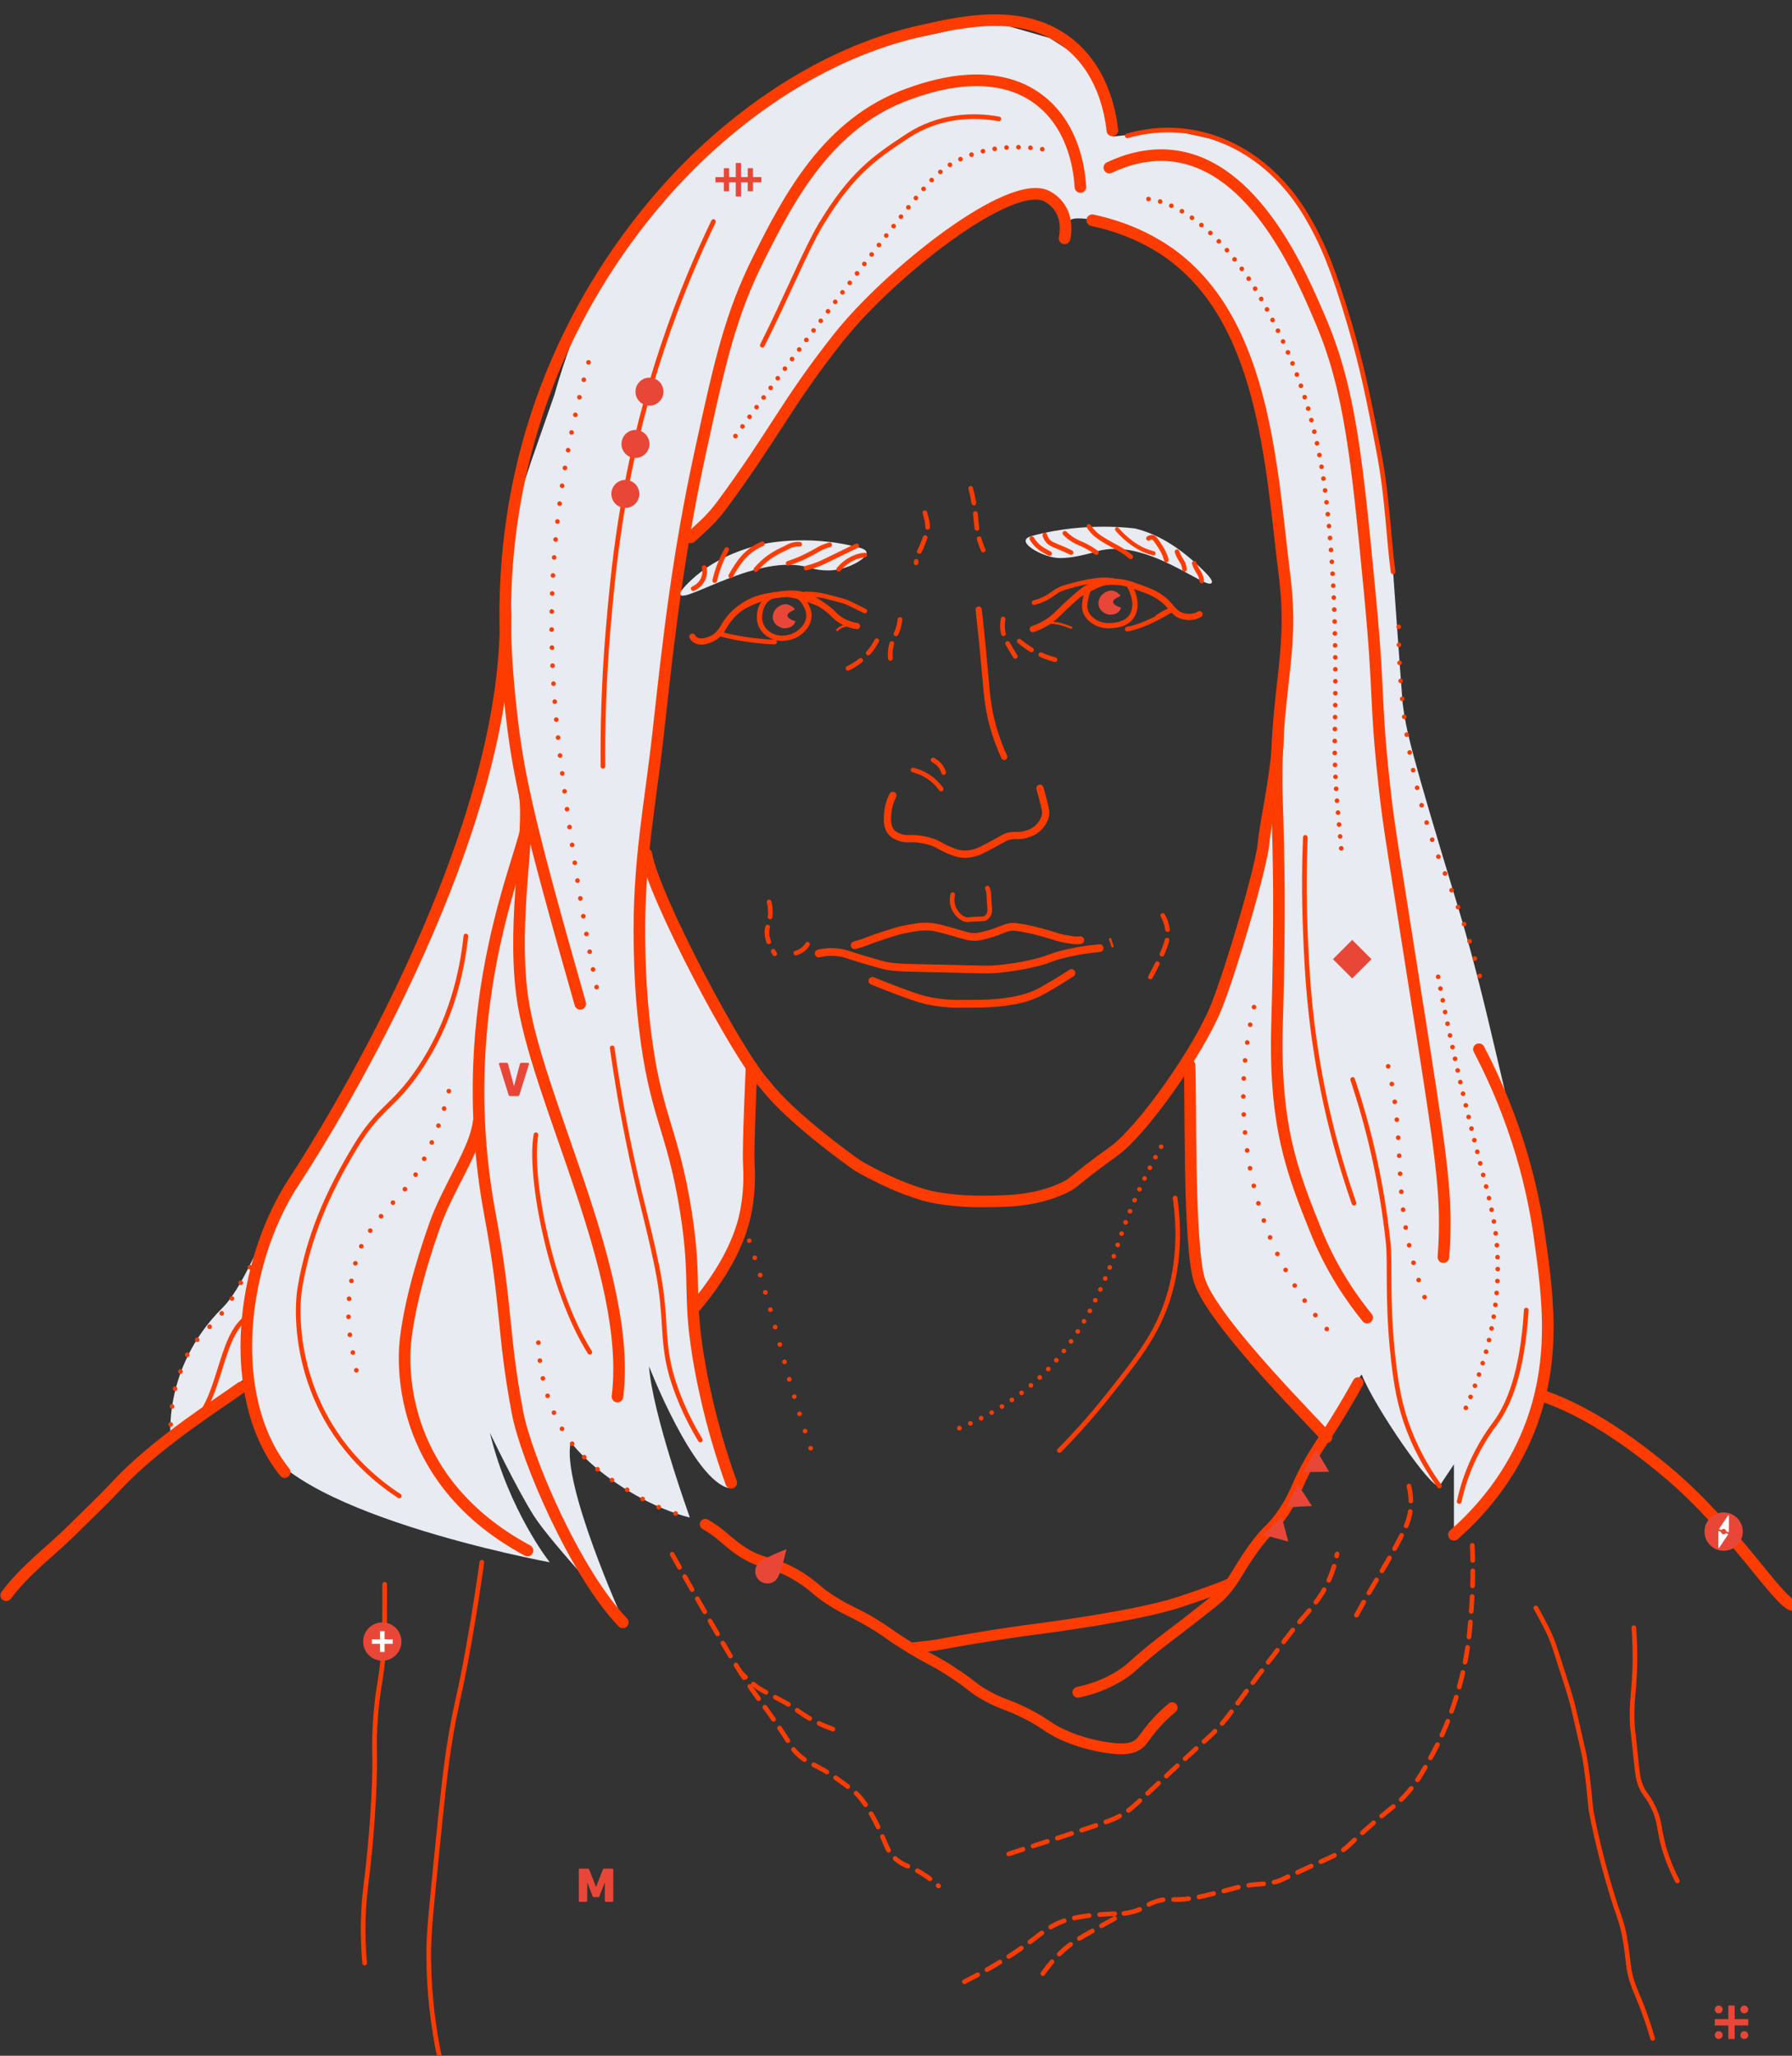 <?xml version="1.0" encoding="utf-8"?>
<!-- Generator: Adobe Illustrator 16.0.0, SVG Export Plug-In . SVG Version: 6.00 Build 0)  -->
<!DOCTYPE svg PUBLIC "-//W3C//DTD SVG 1.1//EN" "http://www.w3.org/Graphics/SVG/1.1/DTD/svg11.dtd">
<svg version="1.1" id="Ebene_1" xmlns="http://www.w3.org/2000/svg" xmlns:xlink="http://www.w3.org/1999/xlink" x="0px" y="0px"
	 width="300px" height="344px" viewBox="0 0 300 344" enable-background="new 0 0 300 344" xml:space="preserve">
<rect x="0" y="0" width="300" height="344" fill="#333333" stroke="none"/>
<g>
	<path fill="#E8EBF1" d="M223.672,47.364c0.66-0.089,5.996,17.21,7.422,29.709c0.377,3.308,1.115,4.493,2.125,18.624
		c1.029,14.377,1.545,21.565,1.594,21.953c0.596,4.676,1.297,7.793,9.262,34.09c5.393,17.807,7.982,33.625,12.076,46.751
		c3.521,11.289,3.656,21.225,2.129,32.871c-1.408,10.725-14.877,27.076-14.877,25.455v-11.781l-2.422,3.633
		c-1.271,0.721-10.836-13.188-12.99-18.604c-0.236-0.596-5.006,10.031-5.922,10.443c-0.961,0.434-6.197-6.783-10.482-16.994
		c-2.287-5.451-8.953-21.344-7.266-40.294c1.768-19.835,10.527-18.781,18.496-44.256c7.227-23.104,2.812-45.577,2.367-60
		C224.705,63.456,223.018,47.452,223.672,47.364"/>
	<path fill="#E8EBF1" d="M69.289,176.616c3.568,1.885,0.527,18.855-8.752,31.376c-6.137,8.277-9.037,16.48-12.496,18.416
		c-14.678,8.211-19.434,14.971-19.434,14.971s-1.697-12.268,8.645-22.543c4.031-4.004,7.949-15.248,9.67-18.275"/>
	<path fill="#E8EBF1" d="M189.293,38.277l11.881,8.781l7.42,11.157l2.1,9.083l1.941,9.655l1.518,11.616l0.902,7.791l0.699,8.344
		l-0.398,3.585l-1.832,15.647L211.545,141l-0.943,7.61l-4.449,13.147l-2.75,7.75l-4.25,9.249l0.5,5.75l0.107,21.89l2.145,10.268
		l19.498,22.844l-15.541-53.812c11.959,8.458,26.533,14.039,26.533,14.039l14.877-5.684l-6.73-6.427l-2.16-15.555
		c0,0-4.85-24.709-3.529-19.422c-0.713-3.701-1.742-14.785-1.742-14.785l-1.498-7.693l-1.273-17.296l-0.09-5.56l-1.377-10.953
		c0,0-1.953-14.014-0.551-10.564c0.322-2.691-0.826-6.282-0.826-6.282l-0.221-5.174l-0.35-9.021l-0.994-11.118
		c0,0-3.67-9.555-2.211-6.657c-0.365-1.491-1.982-5.227-1.982-5.227l-3.65-7.227l-3.031-3.967l-5.229-5.164l-6.93-2.684
		l-6.652-1.516l-9.971,1.095l-0.248-2.452l-3.734-9.828l-6.582-4.216l-10.361-2.981c0,0-6.061,1.84-11.984,2.909
		c6.414-3.501-2.768-1.658-17.258,5.801c-7.652,2.416-15.445,10.762-15.445,10.762l-9.656,9.582l-7.254,9.26
		c0,0-5.248,5.747-6.438,11.676c-2.305,4.77-4.494,12.672-4.494,12.672l-3.926,11.244l-3.332,10.15l-0.859,10.233
		c0,0-0.92,13.162-0.898,17.608c0.023,4.447-2.906,8.73-2.188,11.377c0.541,3.502-9.746,28.891-12.553,35.582
		c-2.809,6.69-7.91,14.012-7.91,14.012l-8.648,15.398l-8.184,16.072l-2.395,9.338l-0.639,6.07c0,0-0.893,4.627,1.719,16.139
		c3.115,13.732,49.021,22.16,49.021,22.16s-6.826-8.568-10.02-21.672c0,0,4.477,9.354,7.377,13.918s14.881,17.35,14.881,17.35
		s-10.367-22.9-8.717-29.725c0,0,2.494,3.605,8.717,7.602c6.223,3.994,11.219,5.031,11.219,5.031s-6.285-17.393-6.834-25.293
		c0,0,7.453,19.184,13.432,20.393l-6.275-25.789l0.586-4.76l5.441-7.646l3.178-8.939l0.035-16.554l1.5-5.25l-9.371-16.458
		l-8.395-18.474l-0.574-2.613l0.969-11.764l2.32-19.723l1.945-14.695l1.148-7.127l1.959-0.664l12.494-15.934l10.4-14.958
		l9.121-9.866l10.125-8.346l7.789-4.868l7.365-2.167l5.344,4.422C179.188,36.853,179.705,35.549,189.293,38.277"/>
	
		<path fill="none" stroke="#FF3C00" stroke-width="1.94" stroke-linecap="round" stroke-linejoin="round" stroke-miterlimit="10" d="
		M178.229,39.881c0.463-2.39,0.049-5.353-2.865-6.991c-6.072-3.413-26.59,12.991-34.955,23.56
		c-8.852,11.18-10.713,16.124-19.646,28.183c-1.842,2.486-3.885,4.101-5.119,5.285"/>
	
		<path fill="none" stroke="#FF3C00" stroke-width="1.94" stroke-linecap="round" stroke-linejoin="round" stroke-miterlimit="10" d="
		M180.871,31.293c-0.125-2.198-0.82-9.723-6.605-14.367c-7.918-6.358-19.125-2.302-22.293-1.156
		c-13.42,4.856-19.953,17.457-24.936,27.413c-4.73,9.449-6.467,17.162-9.744,32.202c-3.771,17.304-5.307,30.915-7.1,47.229
		c-1.314,11.934-3.385,21.65-3.139,35.34c0.057,3.105,0.148,7.597,0.826,13.541c1.736,15.254,4.715,17.188,6.936,31.21
		c1.965,12.408,0.109,13.885,2.477,26.588c1.516,8.127,3.598,14.617,5.119,18.826"/>
	
		<path fill="none" stroke="#FF3C00" stroke-width="1.94" stroke-linecap="round" stroke-linejoin="round" stroke-miterlimit="10" d="
		M185.715,28.046c2.572-1.213,6.295-2.464,10.568-1.981c13.781,1.553,21.508,19.785,24.881,27.742
		c4.814,11.357,5.99,22.845,8.146,45.358c1.693,17.658,0.803,17.316,2.424,32.146c0.838,7.668,1.223,9.115,6.385,42.055
		c3.328,21.246,4.242,27.498,3.523,36.992"/>
	
		<path fill="none" stroke="#FF3C00" stroke-width="1.94" stroke-linecap="round" stroke-linejoin="round" stroke-miterlimit="10" d="
		M87.854,133.059c0.926,6.696-2.107,20.431-0.475,33.317c2.176,17.174,18.562,46.781,15.988,67.322"/>
	
		<path fill="none" stroke="#FF3C00" stroke-width="1.94" stroke-linecap="round" stroke-linejoin="round" stroke-miterlimit="10" d="
		M47.66,246.333c-10.127-12.637-7.266-35.203,1.527-48.578c6.908-10.505,36.861-59.435,35.404-96.652"/>
	
		<path fill="none" stroke="#FF3C00" stroke-width="1.94" stroke-linecap="round" stroke-linejoin="round" stroke-miterlimit="10" d="
		M88.312,259.459c-21.105-11.342-21.043-30.094-20.396-35.451c0.945-7.814,3.938-16.344,4.846-18.936
		c2.227-6.348,6.824-12.66,7.346-17.285"/>
	
		<path fill="none" stroke="#FF3C00" stroke-width="1.94" stroke-linecap="round" stroke-linejoin="round" stroke-miterlimit="10" d="
		M88.312,137.198c0.018,4.869-12.965,30.004-6.305,65.894c2.953,15.904,2.084,19.762,4.625,33.248
		c1.459,7.74,9.686,26.879,17.633,35.145"/>
	
		<path fill="none" stroke="#FF3C00" stroke-width="0.776" stroke-linecap="round" stroke-linejoin="round" stroke-miterlimit="10" d="
		M89.723,189.882c-1.252,7.167,2.629,26.31,9.02,36.4"/>
	
		<path fill="none" stroke="#FF3C00" stroke-width="0.776" stroke-linecap="round" stroke-linejoin="round" stroke-miterlimit="10" d="
		M188.715,22.733c11.832-3.396,23.422,2.345,29.918,13.24c2.693,4.518,4.561,8.951,7.297,18.228
		c2.168,7.354,3.332,13.095,4.979,21.845c1.383,7.348,1.568,14.321,2.311,19.65"/>
	
		<path fill="none" stroke="#FF3C00" stroke-width="0.776" stroke-linecap="round" stroke-linejoin="round" stroke-miterlimit="10" stroke-dasharray="0,3.019" d="
		M234.156,104.89c-0.016,13.029,2,23.006,3.742,29.504c3.096,11.557,5.764,13.783,9.908,29.285"/>
	
		<path fill="none" stroke="#FF3C00" stroke-width="0.776" stroke-linecap="round" stroke-linejoin="round" stroke-miterlimit="10" stroke-dasharray="0,2" d="
		M192.271,33.303c7.256,0.908,14.773,9.208,19.273,17.422c4.443,8.11,8.832,18.055,10.523,33.248
		c0.947,8.505,1.771,19.369,1.396,38.904c-0.166,8.618,0.852,15.62,1.148,20.094"/>
	
		<path fill="none" stroke="#FF3C00" stroke-width="0.776" stroke-linecap="round" stroke-linejoin="round" stroke-miterlimit="10" stroke-dasharray="0,2" d="
		M160.613,238.981c8.656-3.51,13.711-8.449,16.295-11.449c4.506-5.234,6.992-10.949,8.146-13.652
		c2.016-4.723,2.332-7.207,5.064-13.43c1.668-3.805,3.281-6.822,4.402-8.808"/>
	
		<path fill="none" stroke="#FF3C00" stroke-width="0.776" stroke-linecap="round" stroke-linejoin="round" stroke-miterlimit="10" stroke-dasharray="0,3.019" d="
		M209.936,168.522c-1.215,5.041-2.301,12.201-1.541,20.697c0.977,10.937,4.525,18.65,5.283,20.257
		c3.096,6.553,6.883,11.289,9.689,14.311"/>
	
		<path fill="none" stroke="#FF3C00" stroke-width="0.776" stroke-linecap="round" stroke-linejoin="round" stroke-miterlimit="10" d="
		M66.842,250.329c-16.65-10.9-17.723-28.531-16.607-35.018c1.43-8.316,4.512-15.607,9.26-23.449
		c4.008-6.625,6.309-6.531,10.568-12.77c5.496-8.054,7.291-16.453,7.926-22.459"/>
	
		<path fill="none" stroke="#FF3C00" stroke-width="0.776" stroke-linecap="round" stroke-linejoin="round" stroke-miterlimit="10" d="
		M119.439,37.073c-5.062,10.56-8.275,19.853-10.348,26.862c-5.16,17.461-6.453,31.676-7.268,41.175
		c-0.805,9.406-0.936,17.344-0.881,23.119"/>
	
		<path fill="none" stroke="#FF3C00" stroke-width="0.776" stroke-linecap="round" stroke-linejoin="round" stroke-miterlimit="10" stroke-dasharray="0,3.019" d="
		M98.523,60.633c-5.295,18.993-6.268,34.646-6.166,45.358c0.121,12.562,1.77,23.986,3.523,36.109c1.5,10.389,3.141,19,4.402,25.102"
		/>
	
		<path fill="none" stroke="#FF3C00" stroke-width="0.776" stroke-linecap="round" stroke-linejoin="round" stroke-miterlimit="10" stroke-dasharray="0,2" d="
		M174.486,24.963c-3.305-0.503-8.342-0.735-13.432,1.541c-3.865,1.729-5.754,4.007-11.889,11.89
		c-12.486,16.042-19.598,25.761-19.598,25.761c-0.545,0.746-6.088,8.321-6.605,9.028"/>
	
		<path fill="none" stroke="#FF3C00" stroke-width="0.776" stroke-linecap="round" stroke-linejoin="round" stroke-miterlimit="10" d="
		M167.219,19.899c-4.299-0.801-10.084-0.576-15.303,2.862c-5.416,3.572-9.328,6.194-14.531,14.863
		c-2.42,4.033-5.637,11.941-9.764,20.147"/>
	
		<path fill="none" stroke="#FF3C00" stroke-width="0.776" stroke-linecap="round" stroke-linejoin="round" stroke-miterlimit="10" stroke-dasharray="0,3.019" d="
		M28.504,241.379c0.027-4.729,0.322-8.168,1.539-11.416c0.887-2.371,1.295-4.34,4.707-7.613c4.365-4.189,4.443-6.381,7.654-11.164"
		/>
	
		<path fill="none" stroke="#FF3C00" stroke-width="0.776" stroke-linecap="round" stroke-linejoin="round" stroke-miterlimit="10" stroke-dasharray="0,3.019" d="
		M59.652,229.293c-0.455-3.346-2.715-8.867,0-18.496c1.801-6.379,7.625-10.275,9.969-14.312c1.891-3.254,4.199-8.091,5.725-14.751"
		/>
	
		<path fill="none" stroke="#FF3C00" stroke-width="1.94" stroke-linecap="round" stroke-linejoin="round" stroke-miterlimit="10" d="
		M182.854,36.853c2.906,0.612,6.99,1.813,11.229,4.404c17.736,10.843,18.674,36.797,20.973,55.103
		c1.73,13.789-1.857,19.257-1.262,37.979c0.293,9.197,0.531,18.66,0,36.991c-0.494,17.065,2.508,24.715,6.49,34.624
		c2.637,6.559,6.07,11.424,8.588,14.531"/>
	
		<path fill="none" stroke="#FF3C00" stroke-width="0.776" stroke-linecap="round" stroke-linejoin="round" stroke-miterlimit="10" d="
		M177.348,242.725c2.119-2.15,5.1-5.342,8.367-9.469c4.146-5.234,6.871-8.678,8.807-13.211c1.43-3.346,3.574-9.973,2.203-19.596"/>
	
		<path fill="none" stroke="#FF3C00" stroke-width="1.94" stroke-linecap="round" stroke-linejoin="round" stroke-miterlimit="10" d="
		M247.586,175.569c6.604,12.617,9.088,23.863,10.129,31.265c1.473,10.451,3.152,22.379-2.861,35.008
		c-3.404,7.148-8.084,12.023-11.451,14.975"/>
	
		<path fill="none" stroke="#FF3C00" stroke-width="0.776" stroke-linecap="round" stroke-linejoin="round" stroke-miterlimit="10" d="
		M226.449,180.634c2.463,7.375,4.805,16.576,5.945,27.302c0.355,3.348-0.15,9.088,0.66,17.615c0.586,6.172,1.328,9.926,2.861,13.869
		c1.598,4.107,3.584,7.215,5.064,9.248"/>
	
		<path fill="none" stroke="#FF3C00" stroke-width="0.776" stroke-linecap="round" stroke-linejoin="round" stroke-miterlimit="10" stroke-dasharray="0,2" d="
		M240.762,163.458c1.02,5.346,2.732,13.814,5.283,24.221c2.895,11.802,4.285,15.57,4.625,21.798
		c0.328,6.055-0.299,15.16-5.506,26.643"/>
	
		<path fill="none" stroke="#FF3C00" stroke-width="0.776" stroke-linecap="round" stroke-linejoin="round" stroke-miterlimit="10" d="
		M32.043,238.409c5.006-4.176,4.623-14.633,9.246-17.936"/>
	
		<path fill="none" stroke="#FF3C00" stroke-width="1.94" stroke-linecap="round" stroke-linejoin="round" stroke-miterlimit="10" d="
		M186.219,21.825c-0.303-2.791-1.551-10.593-8.158-15.193c-7.383-5.139-16.863-3.083-24.475-1.321
		c-5.35,1.239-19.232,5.124-34.762,19.156c-4.627,4.181-21.65,20.33-29.795,47.56c-6.121,20.46-4.441,37.846-3.547,46.237
		c1.207,11.353,2.939,19.125,11.664,49.711"/>
	<path fill="#E84738" d="M85.146,183.233l-1.6-5.137c-0.043-0.148,0.029-0.244,0.184-0.244h1.084c0.125,0,0.209,0.055,0.24,0.186
		l0.992,3.719l0.994-3.719c0.033-0.131,0.117-0.186,0.242-0.186h1.084c0.154,0,0.225,0.096,0.182,0.244l-1.598,5.137
		c-0.035,0.117-0.123,0.18-0.244,0.18h-1.314C85.27,183.413,85.182,183.349,85.146,183.233"/>
	<polygon fill="#E84738" points="127.459,29.635 126.059,29.635 126.059,28.147 125.18,28.147 125.18,29.635 124.057,29.635 
		124.057,27.274 123.176,27.274 123.176,29.635 122.055,29.635 122.055,28.147 121.174,28.147 121.174,29.635 119.773,29.635 
		119.773,30.516 121.174,30.516 121.174,32.003 122.055,32.003 122.055,30.516 123.176,30.516 123.176,32.877 124.057,32.877 
		124.057,30.516 125.18,30.516 125.18,32.003 126.059,32.003 126.059,30.516 127.459,30.516 	"/>
	
		<rect x="224.167" y="158.166" transform="matrix(-0.707 -0.707 0.707 -0.707 273.037 434.038)" fill="#E84738" width="4.564" height="4.563"/>
	<path fill="#E84738" d="M108.479,67.867c1.287,0.137,2.441-0.795,2.58-2.082c0.135-1.287-0.797-2.441-2.084-2.579
		c-1.287-0.136-2.439,0.796-2.578,2.082C106.26,66.575,107.191,67.73,108.479,67.867"/>
	<path fill="#E84738" d="M106.135,76.62c1.287,0.137,2.441-0.795,2.58-2.082c0.135-1.287-0.797-2.441-2.082-2.579
		c-1.289-0.137-2.441,0.795-2.58,2.082C103.916,75.328,104.848,76.483,106.135,76.62"/>
	<path fill="#E84738" d="M104.443,84.981c1.287,0.137,2.439-0.795,2.578-2.082c0.137-1.287-0.795-2.441-2.082-2.578
		s-2.441,0.795-2.578,2.082S103.156,84.845,104.443,84.981"/>
	
		<path fill="none" stroke="#FF3C00" stroke-width="0.776" stroke-linecap="round" stroke-linejoin="round" stroke-miterlimit="10" stroke-dasharray="0,3.019" d="
		M232.395,178.433c3.039,13.074,0.645,20.203,4.402,33.466c0.904,3.186,1.863,5.674,2.422,7.047"/>
	
		<path fill="none" stroke="#FF3C00" stroke-width="0.776" stroke-linecap="round" stroke-linejoin="round" stroke-miterlimit="10" d="
		M244.283,251.256c0.303-1.395,0.838-3.438,1.816-5.779c1.678-4.016,3.703-6.623,4.295-7.432c2.17-2.971,4.486-8.33,5.119-18.826"/>
	
		<path fill="none" stroke="#FF3C00" stroke-width="0.776" stroke-linecap="round" stroke-linejoin="round" stroke-miterlimit="10" d="
		M218.521,140.119c-0.158,3.962-0.25,9.312,0,15.633c0.252,6.326,0.662,15.624,3.084,27.304c0.996,4.803,2.553,11.072,5.064,18.275"
		/>
	
		<path fill="none" stroke="#FF3C00" stroke-width="0.776" stroke-linecap="round" stroke-linejoin="round" stroke-miterlimit="10" d="
		M102.486,175.349c0.473,3.371,1.299,8.783,2.643,15.412c1.885,9.308,3.213,13.234,4.844,21.138
		c1.93,9.357,0.461,12.855,3.082,20.258c1.385,3.908,3.035,6.914,4.184,8.805"/>
	<rect fill="none" width="300.17" height="344.435"/>
	<path fill="#E8EBF1" d="M176.352,93.271c2.438,0.494,6.699-0.844,7.279-1.014c8.33-2.43,18.426,6.686,19.23,5.256
		c0.119-0.215-0.01-0.662-1.295-1.94c-3.592-3.573-7.289-6.072-11.496-7.128c0,0-8.23-1.221-17.178,1.199
		c-0.42,0.111-1.102,0.321-1.188,0.754C171.527,91.292,173.977,92.791,176.352,93.271"/>
	<path fill="#E8EBF1" d="M140.408,95.271c-2.438,0.494-4.457-0.153-5.037-0.322c-8.332-2.432-20.668,5.994-21.471,4.564
		c-0.119-0.215,0.008-0.662,1.293-1.94c3.592-3.573,7.941-5.392,12.148-6.446c0,0,7.582-1.902,16.525,0.518
		c0.42,0.111,1.102,0.321,1.188,0.754C145.232,93.292,142.783,94.791,140.408,95.271"/>
	
		<path fill="none" stroke="#FF3C00" stroke-width="1.811" stroke-linecap="round" stroke-linejoin="round" stroke-miterlimit="10" d="
		M118.062,255.071c2.307,1.316,3.064,2.271,4.842,3.646c4.576,3.543,6.26,2.143,11.131,5.285c2.758,1.777,2.68,2.377,5.975,4.338
		c2.211,1.316,2.824,1.391,5.533,2.957c2.695,1.553,2.723,1.844,5.975,3.896c4.111,2.594,4.355,2.309,7.861,4.592
		c3.611,2.352,3.316,2.635,5.848,4.023c2.896,1.594,3.387,1.283,6.855,3.08c3.338,1.732,3.066,2.115,5.848,3.398
		c0.594,0.27,3.408,1.549,7.295,2.137c3.189,0.484,4.348,0.088,5.096-0.375c0.811-0.506,1.051-1.037,1.951-2.203
		c0.812-1.059,2.08-2.52,3.961-4.088"/>
	
		<path fill="none" stroke="#FF3C00" stroke-width="1.811" stroke-linecap="round" stroke-linejoin="round" stroke-miterlimit="10" d="
		M180.445,283.182c1.869-0.387,4.605-1.184,7.42-3.02c1.637-1.068,1.588-1.371,5.158-4.277c2.215-1.803,2.443-1.855,6.666-5.154
		c2.672-2.088,4.006-3.133,4.402-3.523c2.559-2.527,2.826-3.98,5.533-7.797c2.887-4.068,3.074-3.107,5.283-6.416
		c2.438-3.652,1.926-4.395,5.031-9.559c1.334-2.217,1.596-2.359,3.646-5.658c1.66-2.676,2.939-4.916,3.771-6.416"/>
	
		<path fill="none" stroke="#FF3C00" stroke-width="0.776" stroke-linecap="round" stroke-linejoin="round" stroke-miterlimit="10" stroke-dasharray="2.516,1.761" d="
		M235.871,248.676c0.25,1.047,0.492,2.652,0.168,4.527c-0.229,1.312-0.652,2.303-1.678,4.279c-1.58,3.045-2.951,5.289-3.605,6.371
		c-0.891,1.475-2.184,3.676-3.688,6.457"/>
	
		<path fill="none" stroke="#FF3C00" stroke-width="0.776" stroke-linecap="round" stroke-linejoin="round" stroke-miterlimit="10" stroke-dasharray="2.516,1.761" d="
		M168.875,310.224c2.328-0.756,7.557-2.451,9.684-3.145c5.027-1.633,7.566-2.463,8.807-3.145c2.199-1.209,2.553-1.855,9.559-8.303
		c5.568-5.125,5.559-4.914,7.043-6.541c2.018-2.207,2.027-2.588,6.918-9.055c3.645-4.82,5.469-7.23,6.162-8.049
		c2.354-2.773,4.027-4.43,5.41-7.547c0.777-1.76,1.17-3.32,1.383-4.402"/>
	
		<path fill="none" stroke="#FF3C00" stroke-width="0.776" stroke-linecap="round" stroke-linejoin="round" stroke-miterlimit="10" stroke-dasharray="2.516,1.761" d="
		M161.453,331.606c5.18-2.586,8.857-5.066,11.32-6.92c1.908-1.434,3.475-2.779,6.162-3.52c2.387-0.658,5.648-0.832,6.541-0.881
		c2.02-0.111,2.715,0.002,4.15-0.377c2.084-0.549,2.08-1.164,4.025-1.764c2.178-0.668,2.383,0.041,5.91-0.504
		c1.162-0.178,2.285-0.455,4.527-1.006c2.41-0.592,2.203-0.625,3.396-0.881c3.207-0.686,3.908-0.283,6.162-0.879
		c0.645-0.17,0.646-0.217,4.275-1.885c4.965-2.281,5.395-2.391,6.541-3.148c1.252-0.826,1.09-0.926,4.15-3.645
		c4.17-3.703,4.832-3.834,6.541-5.66c1.893-2.024,2.873-3.78,4.275-6.288c1.365-2.447,4.074-7.764,5.658-15.219
		c0.84-3.947,1.051-7.02,1.258-10.064c0.289-4.203,0.246-7.77,0.127-10.438"/>
	
		<path fill="none" stroke="#FF3C00" stroke-width="0.776" stroke-linecap="round" stroke-linejoin="round" stroke-miterlimit="10" stroke-dasharray="2.516,1.761" d="
		M174.576,330.265c1.842-2.668,3.73-4.271,5.115-5.24c0.926-0.65,2.182-1.355,4.695-2.77c1.58-0.887,2.898-1.602,3.805-2.088"/>
	
		<path fill="none" stroke="#FF3C00" stroke-width="0.776" stroke-linecap="round" stroke-linejoin="round" stroke-miterlimit="10" d="
		M257.111,269.057c0.779,1.438,2.205,3.875,2.982,6.105c0.412,1.172,1.582,4.924,2.043,6.322c1.23,3.729,1.387,4.887,2.893,11.383
		c0.816,3.52,1.188,9.305,1.352,10.174c1.08,5.756,2.508,10.666,3.084,12.633c1.6,5.443,1.928,5.365,2.498,8.373
		c0.768,4.037,0.389,5.322,1.617,8.523c0.469,1.225,1.035,2.361,1.908,4.846c0.541,1.535,0.93,2.818,1.176,3.672"/>
	
		<path fill="none" stroke="#FF3C00" stroke-width="0.776" stroke-linecap="round" stroke-linejoin="round" stroke-miterlimit="10" d="
		M273.521,272.366c0.307,4.141,0.182,7.412,0,9.686c-0.16,2.002-0.404,3.758-0.254,6.541c0.035,0.635,0.035,0.287,0.506,4.777
		c0.348,3.334,0.395,3.984,0.754,5.031c0.625,1.827,1.143,1.788,2.139,3.774c1.414,2.818,0.928,4.01,2.137,7.797
		c0.369,1.156,0.984,2.826,2.014,4.781"/>
	
		<path fill="none" stroke="#FF3C00" stroke-width="0.776" stroke-linecap="round" stroke-linejoin="round" stroke-miterlimit="10" stroke-dasharray="2.516,1.761" d="
		M112.527,260.083c1.828,3.268,5.092,9.062,8.721,15.262c1.477,2.52,2.711,4.594,4.529,7.211c1.416,2.039,1.645,2.189,3.52,4.861
		c3.527,5.021,3.137,5.09,4.361,6.205c2.025,1.85,2.758,1.359,6.707,4.191c1.857,1.332,2.785,1.999,3.521,2.852
		c2.135,2.477,3.734,6.357,4.361,7.883c0.197,0.48,0.539,1.34,1.342,2.18c0.959,1.008,2.01,1.393,2.684,1.678
		c1.232,0.523,2.932,1.443,4.861,3.188"/>
	
		<path fill="none" stroke="#FF3C00" stroke-width="0.776" stroke-linecap="round" stroke-linejoin="round" stroke-miterlimit="10" stroke-dasharray="2.516,1.761" d="
		M139.443,289.344c-2.129-0.754-3.68-1.617-4.695-2.266c-1.389-0.881-1.754-1.338-3.439-2.262c-0.607-0.334-0.98-0.508-2.85-1.51
		c-0.844-0.453-1.496-0.811-2.264-1.428c-0.518-0.414-1.928-1.705-2.193-1.988"/>
	
		<path fill="none" stroke="#FF3C00" stroke-width="0.776" stroke-linecap="round" stroke-linejoin="round" stroke-miterlimit="10" d="
		M73.621,344.435c-0.863-4.053-1.883-10.277-1.846-17.941c0.016-2.943,0.402-6.867,1.174-14.592
		c1.084-10.836,1.627-16.256,2.518-21.467c1.074-6.291,1.377-6.053,3.018-15.262c1.059-5.941,1.664-10.137,2.18-13.752"/>
	
		<path fill="none" stroke="#FF3C00" stroke-width="0.776" stroke-linecap="round" stroke-linejoin="round" stroke-miterlimit="10" d="
		M64.396,265.112c0.004,5.449,0.004,8.178-0.166,10.732c-0.389,5.789-0.912,5.789-1.342,11.404
		c-0.426,5.559,0.076,5.703-0.336,13.584c-0.242,4.639-0.631,8.633-0.672,9.055c-0.49,5.033-0.838,6.5-1.006,9.896
		c-0.182,3.67-0.012,6.691,0.168,8.721"/>
	
		<path fill="none" stroke="#FF3C00" stroke-width="1.811" stroke-linecap="round" stroke-linejoin="round" stroke-miterlimit="10" d="
		M205.727,265.071c-1.535,0.691-4.854,1.859-7.672,2.811c-2.264,0.758-6.408,2.025-18.447,3.855
		c-6.154,0.936-6.959,0.893-13.5,1.928c-4.561,0.723-9.307,1.594-9.307,1.594c-1.141,0.205-3.383,0.379-4.057,0.502"/>
	
		<path fill="none" stroke="#FF3C00" stroke-width="1.94" stroke-linecap="round" stroke-linejoin="round" stroke-miterlimit="10" d="
		M40.395,232.157c-3.533,2.566-14.055,9.152-20.676,16.217c-2.098,2.238-2.725,2.826-7.883,7.883
		c-3.557,3.484-7.662,6.477-10.799,10.689"/>
	
		<path fill="none" stroke="#FF3C00" stroke-width="1.94" stroke-linecap="round" stroke-linejoin="round" stroke-miterlimit="10" d="
		M116.551,218.477c1.715-2.082,6.557-8.016,8.133-14.896c0.908-3.971,0.75-7.373,0.67-9.057c-0.139-2.955,0.465-16.019,0.465-16.019
		"/>
	
		<path fill="none" stroke="#FF3C00" stroke-width="1.94" stroke-linecap="round" stroke-linejoin="round" stroke-miterlimit="10" d="
		M222.068,240.508c-0.809-1.189-18.715-18.828-21.215-26.076c-1.957-5.672-1.432-31.742-1.721-36.216"/>
	
		<path fill="none" stroke="#FF3C00" stroke-width="1.94" stroke-linecap="round" stroke-linejoin="round" stroke-miterlimit="10" d="
		M108.207,142.928c1.072,6.793,15.408,34.019,19.945,38.661c4.5,5.834,15.35,13.416,15.5,13.501
		c5.941,3.391,10.676,4.932,13.021,5.328c1.508,0.256,4.385,0.666,8.049,0.629c4.188-0.041,8.672-0.088,13.332-2.264
		c2.078-0.969,1.152-0.945,8.43-6.162c4.703-3.375,14.176-16.73,17.168-24.199c2.432-6.068,7.574-23.432,7.893-27.423
		c0.244-3.07,2.424-12.439,2.428-18.396"/>
	
		<path fill="none" stroke="#FF3C00" stroke-width="0.776" stroke-linecap="round" stroke-linejoin="round" stroke-miterlimit="10" stroke-dasharray="0,3.019" d="
		M124.482,204.739c2.658,7.859,4.453,14.152,5.617,18.529c0.885,3.328,2.174,8.43,4.445,15.516c0.75,2.344,1.402,4.262,1.844,5.533"
		/>
	
		<path fill="none" stroke="#FF3C00" stroke-width="0.776" stroke-linecap="round" stroke-linejoin="round" stroke-miterlimit="10" stroke-dasharray="2.516,1.761" d="
		M128.752,150.926c0.143,0.552,0.293,1.39,0.189,2.39c-0.09,0.875-0.324,1.389-0.439,1.824c-0.238,0.895-0.197,2.301,1.193,4.465"/>
	
		<path fill="none" stroke="#FF3C00" stroke-width="0.776" stroke-linecap="round" stroke-linejoin="round" stroke-miterlimit="10" stroke-dasharray="2.516,1.761" d="
		M194.658,153.19c0.4,0.715,0.961,1.98,0.816,3.521c-0.062,0.689-0.252,1.193-0.629,2.201c-0.334,0.898-0.793,1.785-1.695,3.521
		c-0.268,0.512-0.488,0.928-0.631,1.194"/>
	
		<path fill="none" stroke="#FF3C00" stroke-width="0.776" stroke-linecap="round" stroke-linejoin="round" stroke-miterlimit="10" stroke-dasharray="2.516,1.761" d="
		M133.217,159.479c0.293-0.078,0.854-0.27,1.385-0.754c0.619-0.566,0.855-1.217,0.943-1.511"/>
	
		<path fill="none" stroke="#FF3C00" stroke-width="0.377" stroke-linecap="round" stroke-linejoin="round" stroke-miterlimit="10" stroke-dasharray="2.516,1.761" d="
		M185.854,157.151c0.125,0.398,0.252,0.797,0.377,1.195"/>
	
		<path fill="none" stroke="#FF3C00" stroke-width="1.294" stroke-linecap="round" stroke-linejoin="round" stroke-miterlimit="10" d="
		M137.055,159.542c0.852-0.188,2.109-0.357,3.584-0.125c0.852,0.135,1.402,0.346,2.453,0.691c1.41,0.466,2.85,0.836,4.275,1.258
		c1.984,0.586,3.557,0.558,9.812,0.691c7.605,0.164,8.068,0.265,10.125,0.063c3.125-0.308,5.412-0.843,6.729-1.194
		c1.744-0.469,1.824-0.709,3.709-1.195c0.293-0.076,1.422-0.363,2.957-0.629c1.316-0.229,2.471-0.36,3.395-0.44"/>
	
		<path fill="none" stroke="#FF3C00" stroke-width="1.294" stroke-linecap="round" stroke-linejoin="round" stroke-miterlimit="10" d="
		M143.086,158.171c2.172-0.589,2.348-0.828,3.527-1.208c2.369-0.765,3.461-1.208,5.471-1.571c1.426-0.261,2.361-0.424,3.646-0.315
		c0.955,0.079,1.979,0.368,4.023,0.944c2.01,0.563,2.529,0.806,3.586,0.754c0.672-0.033,1.225-0.189,2.326-0.504
		c1.971-0.56,2.326-0.93,3.334-1.131c0.398-0.08,1.01-0.156,3.898,0.502c3.412,0.779,3.588,1.194,6.229,1.601
		c0.486,0.075,1.002,0.151,1.715,0.077"/>
	
		<path fill="none" stroke="#FF3C00" stroke-width="1.294" stroke-linecap="round" stroke-linejoin="round" stroke-miterlimit="10" d="
		M146.047,164.133c0.957,0.39,2.34,0.942,4.025,1.572c2.342,0.877,3.541,1.323,4.842,1.636c2.27,0.545,4.248,0.607,5.029,0.628
		c0.398,0.011,1.021,0.007,2.266,0c1.557-0.008,2.354-0.014,3.271-0.063c0.639-0.033,1.609-0.088,2.766-0.25
		c1.266-0.18,2.93-0.416,4.844-1.195c0.98-0.4,1.848-0.916,3.584-1.95c1.137-0.676,2.062-1.272,2.705-1.696"/>
	
		<path fill="none" stroke="#FF3C00" stroke-width="0.776" stroke-linecap="round" stroke-linejoin="round" stroke-miterlimit="10" stroke-dasharray="2.516,1.761" d="
		M162.502,81.729c0.521,1.957,0.738,3.559,0.838,4.695c0.092,1.021,0.133,2.195,0.588,3.773c0.229,0.789,0.482,1.421,0.67,1.844"/>
	
		<path fill="none" stroke="#FF3C00" stroke-width="0.776" stroke-linecap="round" stroke-linejoin="round" stroke-miterlimit="10" stroke-dasharray="2.516,1.761" d="
		M141.959,111.831c0.922-0.438,2.518-1.352,3.857-3.102c0.775-1.018,1.234-2.01,1.51-2.768"/>
	
		<path fill="none" stroke="#FF3C00" stroke-width="0.776" stroke-linecap="round" stroke-linejoin="round" stroke-miterlimit="10" stroke-dasharray="2.516,1.761" d="
		M149.064,110.175c-0.098-1.094,0.057-1.949,0.252-2.579c0.297-0.961,0.67-1.327,1.006-2.325c0.324-0.961,0.389-1.842,0.377-2.517"
		/>
	
		<path fill="none" stroke="#FF3C00" stroke-width="0.776" stroke-linecap="round" stroke-linejoin="round" stroke-miterlimit="10" stroke-dasharray="2.516,1.761" d="
		M167.932,103.571c-0.111,0.586-0.201,1.492,0.062,2.517c0.156,0.606,0.381,1.038,0.754,1.698c0.475,0.837,1.139,1.955,2.014,3.27"
		/>
	
		<path fill="none" stroke="#FF3C00" stroke-width="0.776" stroke-linecap="round" stroke-linejoin="round" stroke-miterlimit="10" stroke-dasharray="2.516,1.761" d="
		M170.635,107.282c0.834,0.708,2.021,1.562,3.584,2.264c1.045,0.469,2.016,0.758,2.832,0.944"/>
	
		<path fill="none" stroke="#FF3C00" stroke-width="1.035" stroke-linecap="round" stroke-linejoin="round" stroke-miterlimit="10" d="
		M172.898,105.271c0.492-0.17,1.236-0.463,2.076-0.943c1.59-0.913,2.068-1.674,3.961-3.396c1.893-1.72,2.863-2.59,4.215-3.082
		c1.504-0.547,2.83-0.521,3.457-0.502c1.586,0.045,2.697,0.451,4.215,1.006c1.555,0.567,2.723,0.996,3.963,2.013
		c1.057,0.866,1.096,1.271,2.074,2.138c0.896,0.795,2.771,1.025,3.959,0.275"/>
	
		<path fill="none" stroke="#FF3C00" stroke-width="1.94" stroke-linecap="round" stroke-linejoin="round" stroke-miterlimit="10" d="
		M258.594,233.698c4.873,1.705,11.688,5.268,20.479,12.635c11.271,9.445,18.697,21.92,21.098,22.264"/>
	
		<path fill="none" stroke="#FF3C00" stroke-width="0.88" stroke-linecap="round" stroke-linejoin="round" stroke-miterlimit="10" d="
		M182.252,98.583c-0.131,0.206-0.953,2.303-0.564,3.605c0.248,0.836,0.814,1.314,1.133,1.572c1.459,1.194,3.303,0.938,3.709,0.881
		c0.699-0.098,2.008-0.279,2.83-1.385c0.711-0.951,0.65-2.042,0.629-2.451c-0.064-1.213-0.756-2.604-1.006-2.936"/>
	
		<path fill="none" stroke="#FF3C00" stroke-width="1.035" stroke-linecap="round" stroke-linejoin="round" stroke-miterlimit="10" d="
		M115.912,106.538c0.875,1.594,3.389,0.492,4.246-0.324c0.84-0.801,0.955-1.47,1.844-2.6c0.891-1.131,1.818-1.782,2.266-2.098
		c2.02-1.42,4.053-1.713,5.533-1.928c1.773-0.256,3.355-0.484,5.197,0.168c1.113,0.394,1.918,0.967,3.271,1.928
		c1.254,0.893,1.562,1.609,2.768,2.265c0.947,0.517,1.836,0.724,2.432,0.817"/>
	
		<path fill="none" stroke="#FF3C00" stroke-width="0.377" stroke-linecap="round" stroke-linejoin="round" stroke-miterlimit="10" d="
		M140.156,105.417c0.193-0.18,0.5-0.417,0.922-0.587c0.215-0.086,0.994-0.272,1.164-0.302"/>
	
		<path fill="none" stroke="#FF3C00" stroke-width="0.88" stroke-linecap="round" stroke-linejoin="round" stroke-miterlimit="10" d="
		M129.562,99.526c-0.307,0.324-1.488,0.355-2.182,2.285c-0.135,0.377-0.256,0.932-0.23,1.635c0.01,0.244,0.057,0.812,0.379,1.425
		c0.623,1.192,1.785,1.612,2.096,1.719c0.932,0.321,1.727,0.196,2.139,0.126c0.41-0.07,1.557-0.281,2.514-1.258
		c0.311-0.316,1.043-1.061,1.133-2.223c0.072-0.935-0.324-1.642-0.461-1.928c-0.545-1.132-1.393-1.641-1.656-1.845"/>
	<path fill="#E84738" d="M130.609,101.347c-0.195,0.099-0.742,0.385-1.041,1.039c-0.072,0.158-0.32,0.729-0.121,1.377
		c0.342,1.117,1.678,1.375,1.742,1.375c1.141,0,1.738-0.418,1.986-1.194c-0.936-0.229-1.309-0.685-1.336-0.806
		c-0.133-0.596,0.631-0.806,1.178-1.125c0.158-0.094-0.711-0.918-1.492-0.91C131.094,101.104,130.779,101.259,130.609,101.347"/>
	<path fill="#E84738" d="M185.125,99.073c-0.193,0.098-0.742,0.385-1.039,1.04c-0.072,0.158-0.32,0.728-0.123,1.376
		c0.344,1.116,1.68,1.376,1.744,1.376c1.141,0,1.738-0.418,1.986-1.194c-0.936-0.229-1.309-0.685-1.336-0.807
		c-0.133-0.596,0.631-0.807,1.178-1.126c0.158-0.093-0.711-0.916-1.492-0.91C185.611,98.832,185.295,98.987,185.125,99.073"/>
	
		<path fill="none" stroke="#FF3C00" stroke-width="0.377" stroke-linecap="round" stroke-linejoin="round" stroke-miterlimit="10" d="
		M179.314,105.019c-0.584-0.221-1.213-0.435-1.889-0.629c-0.41-0.119-1.678-0.207-2.062-0.297"/>
	
		<path fill="none" stroke="#FF3C00" stroke-width="0.776" stroke-linecap="round" stroke-linejoin="round" stroke-miterlimit="10" d="
		M193.789,103.246c0.396-0.28,0.889-0.583,1.479-0.862c0.342-0.162,0.67-0.295,0.977-0.406c0,0-4.295,2.746-7.529,3.291"/>
	
		<path fill="none" stroke="#FF3C00" stroke-width="0.776" stroke-linecap="round" stroke-linejoin="round" stroke-miterlimit="10" d="
		M173.109,100.847c0.389-0.101,0.971-0.276,1.635-0.588c1.174-0.549,1.586-1.041,2.516-1.551c0.553-0.303,1.275-0.494,2.727-0.881
		c2.422-0.643,4.031-0.766,4.484-0.796c0.418-0.028,1.564,0.088,1.805,0.084"/>
	
		<path fill="none" stroke="#FF3C00" stroke-width="0.776" stroke-linecap="round" stroke-linejoin="round" stroke-miterlimit="10" d="
		M117.895,94.978c0.066,0.312,0.152,0.931-0.084,1.636c-0.424,1.265-1.549,1.792-1.762,1.886"/>
	
		<path fill="none" stroke="#FF3C00" stroke-width="0.776" stroke-linecap="round" stroke-linejoin="round" stroke-miterlimit="10" d="
		M121.666,91.958c-0.422,0.745-0.865,1.643-1.258,2.684c-0.344,0.912-0.584,1.762-0.754,2.516"/>
	
		<path fill="none" stroke="#FF3C00" stroke-width="0.776" stroke-linecap="round" stroke-linejoin="round" stroke-miterlimit="10" d="
		M127.621,90.995c-1.186,0.507-2.006,1.135-2.516,1.594c-0.963,0.864-1.555,1.782-2.055,2.557c-0.312,0.486-0.551,0.91-0.713,1.216"
		/>
	
		<path fill="none" stroke="#FF3C00" stroke-width="0.776" stroke-linecap="round" stroke-linejoin="round" stroke-miterlimit="10" d="
		M126.531,95.313c0.77-0.912,1.525-1.549,2.096-1.971c1.066-0.791,2.035-1.24,2.809-1.594c0.33-0.15,0.814-0.505,1.553-0.629
		c0.365-0.061,0.674-0.057,0.879-0.042"/>
	
		<path fill="none" stroke="#FF3C00" stroke-width="0.776" stroke-linecap="round" stroke-linejoin="round" stroke-miterlimit="10" d="
		M131.939,94.265c1.146-0.369,2.035-0.756,2.641-1.047c1.096-0.527,1.719-0.882,1.719-0.882c0.572-0.325,0.949-0.575,1.594-0.838
		c0.418-0.171,0.773-0.274,1.006-0.336"/>
	
		<path fill="none" stroke="#FF3C00" stroke-width="0.776" stroke-linecap="round" stroke-linejoin="round" stroke-miterlimit="10" d="
		M134.957,95.062c0.941-0.239,1.68-0.51,2.182-0.713c0.311-0.125,0.516-0.221,2.557-1.215c0.994-0.486,1.207-0.592,1.719-0.84
		c0.852-0.413,1.549-0.744,2.012-0.964"/>
	
		<path fill="none" stroke="#FF3C00" stroke-width="0.776" stroke-linecap="round" stroke-linejoin="round" stroke-miterlimit="10" d="
		M140.408,95.271c0.41-0.498,1-1.076,1.803-1.551c0.689-0.408,1.271-0.584,1.426-0.629c0.443-0.129,0.836-0.185,1.131-0.21"/>
	
		<path fill="none" stroke="#FF3C00" stroke-width="0.776" stroke-linecap="round" stroke-linejoin="round" stroke-miterlimit="10" d="
		M172.732,90.114c0.334,0.582,0.699,0.972,0.963,1.215c0.475,0.439,0.975,0.725,1.469,1.007c0.223,0.128,0.414,0.228,0.545,0.293"/>
	
		<path fill="none" stroke="#FF3C00" stroke-width="0.776" stroke-linecap="round" stroke-linejoin="round" stroke-miterlimit="10" d="
		M174.912,89.526c0.062,0.23,0.188,0.582,0.461,0.922c0.453,0.57,1.002,0.722,2.096,1.176c0.43,0.177,1.066,0.454,1.846,0.838"/>
	
		<path fill="none" stroke="#FF3C00" stroke-width="0.776" stroke-linecap="round" stroke-linejoin="round" stroke-miterlimit="10" d="
		M178.266,89.233c0.34,0.336,0.836,0.772,1.51,1.174c0.754,0.449,1.191,0.535,2.098,1.006c0.438,0.229,1.021,0.566,1.676,1.049"/>
	
		<path fill="none" stroke="#FF3C00" stroke-width="0.776" stroke-linecap="round" stroke-linejoin="round" stroke-miterlimit="10" d="
		M182.291,88.101c0.432,0.658,0.883,1.102,1.215,1.385c0.352,0.296,0.67,0.5,1.133,0.796c0.404,0.259,0.717,0.433,1.217,0.713
		c0.604,0.339,0.701,0.374,1.301,0.712c0.439,0.252,0.662,0.377,0.922,0.546c0.326,0.212,0.75,0.513,1.215,0.923"/>
	
		<path fill="none" stroke="#FF3C00" stroke-width="0.691" stroke-linecap="round" stroke-linejoin="round" stroke-miterlimit="10" d="
		M187.006,88.569c0.463,0.545,0.908,0.982,1.277,1.316c0.494,0.446,0.91,0.758,1.072,0.879c0.211,0.154,0.516,0.379,0.947,0.641
		c0.346,0.209,0.83,0.5,1.525,0.777c0.311,0.123,0.74,0.274,1.279,0.404"/>
	
		<path fill="none" stroke="#FF3C00" stroke-width="0.776" stroke-linecap="round" stroke-linejoin="round" stroke-miterlimit="10" d="
		M192.271,90.083c0.162-0.1,0.42-0.218,0.695-0.161c0.199,0.041,0.354,0.162,0.895,0.962c0.328,0.482,0.566,0.842,0.84,1.37
		c0.229,0.449,0.342,0.746,0.404,0.931c0.07,0.209,0.119,0.389,0.152,0.522"/>
	
		<path fill="none" stroke="#FF3C00" stroke-width="0.776" stroke-linecap="round" stroke-linejoin="round" stroke-miterlimit="10" d="
		M197.045,92.321c0.105,0.316,0.244,0.642,0.424,0.968c0.244,0.444,0.406,0.597,0.574,0.976c0.125,0.282,0.221,0.618,0.256,1.016"/>
	
		<path fill="none" stroke="#FF3C00" stroke-width="0.776" stroke-linecap="round" stroke-linejoin="round" stroke-miterlimit="10" d="
		M199.92,94.259c0.105,0.316,0.244,0.641,0.424,0.967c0.244,0.445,0.406,0.598,0.574,0.977c0.125,0.281,0.221,0.617,0.256,1.016"/>
	
		<path fill="none" stroke="#FF3C00" stroke-width="0.776" stroke-linecap="round" stroke-linejoin="round" stroke-miterlimit="10" stroke-dasharray="2.516,1.761" d="
		M154.83,85.796c0.113,0.588,0.631,1.788,0.418,2.852c-0.084,0.42-0.301,1.18-0.617,1.97c-0.377,0.944-0.393,1.032-0.807,1.803
		c-0.361,0.67-0.445,1.325-0.461,1.761"/>
	
		<path fill="none" stroke="#FF3C00" stroke-width="1.214" stroke-linecap="round" stroke-linejoin="round" stroke-miterlimit="10" d="
		M149.471,133.103c-0.391,0.761-0.762,1.776-0.855,3.002c-0.076,0.992-0.168,2.197,0.57,3.102c0.426,0.521,0.947,0.719,1.426,0.9
		c1.127,0.427,1.529,0.086,3.234,0.3c1.326,0.166,2.268,0.521,2.473,0.6c0.881,0.341,0.859,0.484,1.998,1
		c1.066,0.485,1.793,0.813,2.758,0.901c1.01,0.09,1.791-0.129,2.377-0.301c0.445-0.129,0.809-0.277,3.232-1.601
		c1.652-0.901,1.646-0.92,1.902-1c1.369-0.428,1.807,0.032,3.232-0.401c0.494-0.148,1.271-0.394,1.998-1.1
		c0.254-0.246,1.094-1.062,1.236-2.301c0.029-0.262,0.029-0.564-0.381-2.201c-0.223-0.88-0.426-1.602-0.572-2.102"/>
	
		<path fill="none" stroke="#FF3C00" stroke-width="0.776" stroke-linecap="round" stroke-linejoin="round" stroke-miterlimit="10" d="
		M152.859,128.853c0.732,0.182,1.92,0.58,3.104,1.51c0.73,0.576,1.246,1.189,1.592,1.677"/>
	
		<path fill="none" stroke="#FF3C00" stroke-width="0.776" stroke-linecap="round" stroke-linejoin="round" stroke-miterlimit="10" d="
		M156.213,127.175c0.289,0.152,1.422,0.798,1.762,2.096"/>
	
		<path fill="none" stroke="#FF3C00" stroke-width="0.776" stroke-linecap="round" stroke-linejoin="round" stroke-miterlimit="10" d="
		M159.486,149.703c-0.084,0.369-0.242,1.288,0.191,2.281c0.061,0.136,0.73,1.61,2.064,1.896c0.25,0.053,0.174-0.011,1.518-0.072
		c1.322-0.062,1.564-0.008,1.779-0.225c0.148-0.15,0.811-0.429,0.633-1.893c-0.176-1.467-0.014-2.27-0.371-3.079"/>
	
		<path fill="none" stroke="#FF3C00" stroke-width="0.776" stroke-linecap="round" stroke-linejoin="round" stroke-miterlimit="10" d="
		M120.869,106.172c0,0,4.049,1.128,8.809,1.255"/>
	
		<path fill="none" stroke="#FF3C00" stroke-width="0.776" stroke-linecap="round" stroke-linejoin="round" stroke-miterlimit="10" d="
		M123.615,102c0,0,4.443-2.537,7.316-2.537s6.977,1.966,6.977,1.966l-3.119-2.039c0.244,0.002,0.555,0.01,0.912,0.031
		c0.365,0.023,0.963,0.073,1.666,0.189c0.523,0.087,1.102,0.236,2.234,0.535c1.066,0.279,1.607,0.422,1.98,0.564
		c0.408,0.157,0.844,0.369,1.697,0.787c0.631,0.309,1.15,0.57,1.51,0.754"/>
	
		<path fill="none" stroke="#FF3C00" stroke-width="0.776" stroke-linecap="round" stroke-linejoin="round" stroke-miterlimit="10" d="
		M179.945,100.021c0,0,4.398-2.873,6.328-2.68"/>
	
		<path fill="none" stroke="#FF3C00" stroke-width="1.035" stroke-linecap="round" stroke-linejoin="round" stroke-miterlimit="10" d="
		M163.838,102c0.547,4.867,0.904,8.705,1.131,11.319c0.248,2.859,0.414,5.127,1.258,8.176c0.609,2.197,1.334,3.956,1.889,5.156"/>
	<polygon fill="#E84738" points="213.059,255.333 214.572,253.827 215.123,255.893 215.67,257.958 213.607,257.399 211.545,256.844 
			"/>
	<polygon fill="#E84738" points="216.326,250.327 217.295,248.424 218.463,250.213 219.625,252.006 217.492,252.12 215.359,252.231 
			"/>
	<polygon fill="#E84738" points="219.285,244.465 220.33,242.606 221.424,244.442 222.514,246.278 220.377,246.303 218.24,246.331 	
		"/>
	<path fill="#E84738" d="M130.014,264.262c-0.732,0.854-2.018,0.947-2.871,0.215c-0.852-0.734-0.947-2.02-0.215-2.869
		c0.734-0.855,4.725-2.369,4.725-2.369S130.748,263.409,130.014,264.262"/>
	<path fill="#E84738" d="M67.207,274.69c0,1.771-1.436,3.203-3.205,3.203s-3.205-1.434-3.205-3.203c0-1.771,1.436-3.205,3.205-3.205
		S67.207,272.92,67.207,274.69"/>
	<polygon fill="#FFFFFF" points="65.744,274.311 64.379,274.311 64.379,272.948 63.623,272.948 63.623,274.311 62.258,274.311 
		62.258,275.069 63.623,275.069 63.623,276.432 64.379,276.432 64.379,275.069 65.744,275.069 	"/>
	<path fill="#E84738" d="M102.672,312.907v5.125c0,0.139-0.078,0.219-0.217,0.219h-0.984c-0.139,0-0.219-0.08-0.219-0.219v-3.057
		l-0.896,2.312c-0.043,0.119-0.127,0.17-0.248,0.17h-0.652c-0.121,0-0.205-0.051-0.248-0.17l-0.896-2.312v3.057
		c0,0.139-0.08,0.219-0.219,0.219h-0.984c-0.139,0-0.215-0.08-0.215-0.219v-5.125c0-0.141,0.076-0.219,0.215-0.219h0.984h0.301
		c0.125,0,0.211,0.055,0.254,0.17l1.135,2.9l1.135-2.9c0.045-0.115,0.131-0.17,0.252-0.17h0.705h0.582
		C102.594,312.688,102.672,312.767,102.672,312.907"/>
	<rect x="287.068" y="337.868" fill="#E84738" width="5.604" height="1.059"/>
	<rect x="289.342" y="335.595" fill="#E84738" width="1.061" height="5.604"/>
	<path fill="#E84738" d="M288.383,336.253c0,0.361-0.293,0.656-0.656,0.656c-0.365,0-0.656-0.295-0.656-0.656
		c0-0.363,0.291-0.656,0.656-0.656C288.09,335.597,288.383,335.89,288.383,336.253"/>
	<path fill="#E84738" d="M292.672,336.253c0,0.361-0.293,0.656-0.656,0.656s-0.656-0.295-0.656-0.656
		c0-0.363,0.293-0.656,0.656-0.656S292.672,335.89,292.672,336.253"/>
	<path fill="#E84738" d="M288.383,340.542c0,0.363-0.293,0.656-0.656,0.656c-0.365,0-0.656-0.293-0.656-0.656
		c0-0.361,0.291-0.654,0.656-0.654C288.09,339.886,288.383,340.179,288.383,340.542"/>
	<path fill="#E84738" d="M292.672,340.542c0,0.363-0.293,0.656-0.656,0.656s-0.656-0.293-0.656-0.656
		c0-0.361,0.293-0.654,0.656-0.654C292.379,339.886,292.672,340.179,292.672,340.542"/>
	<path fill="#E84738" d="M291.76,256.29c0,1.77-1.438,3.205-3.205,3.205s-3.203-1.436-3.203-3.205c0-1.771,1.436-3.205,3.203-3.205
		S291.76,254.518,291.76,256.29"/>
	<path fill="#FFFFFF" d="M288.195,256.02c0.109-0.146,0.305-0.219,0.49-0.158c0.188,0.057,0.309,0.223,0.318,0.404l0.43,0.127
		c0.008-0.045,0.008-0.09,0.008-0.137l0.014-2.582v-0.01c-0.004-0.039-0.031-0.074-0.072-0.086c-0.039-0.012-0.08,0.002-0.105,0.033
		c-0.002,0.004-0.004,0.006-0.004,0.006l-1.432,2.148c-0.027,0.037-0.053,0.074-0.072,0.115L288.195,256.02z"/>
	<path fill="#FFFFFF" d="M288.914,256.561c-0.107,0.146-0.305,0.219-0.49,0.16c-0.186-0.057-0.311-0.223-0.316-0.406l-0.432-0.127
		c-0.006,0.045-0.008,0.092-0.006,0.135l-0.016,2.586v0.006c0.004,0.041,0.031,0.078,0.072,0.088
		c0.039,0.012,0.082-0.002,0.105-0.033c0.002-0.004,0.004-0.006,0.006-0.008l1.432-2.146c0.027-0.037,0.051-0.074,0.072-0.115
		L288.914,256.561z"/>
	
		<path fill="none" stroke="#FF3C00" stroke-width="0.776" stroke-linecap="round" stroke-linejoin="round" stroke-miterlimit="10" stroke-dasharray="0,3.019" d="
		M90.129,224.67c0.355,9.025,4.006,14.84,5.42,16.623c3.725,4.691,7.449,6.838,11.854,9.436c2.629,1.551,5.047,2.373,6.697,2.824"/>
	<rect fill="none" width="300.17" height="344.435"/>
</g>
</svg>
